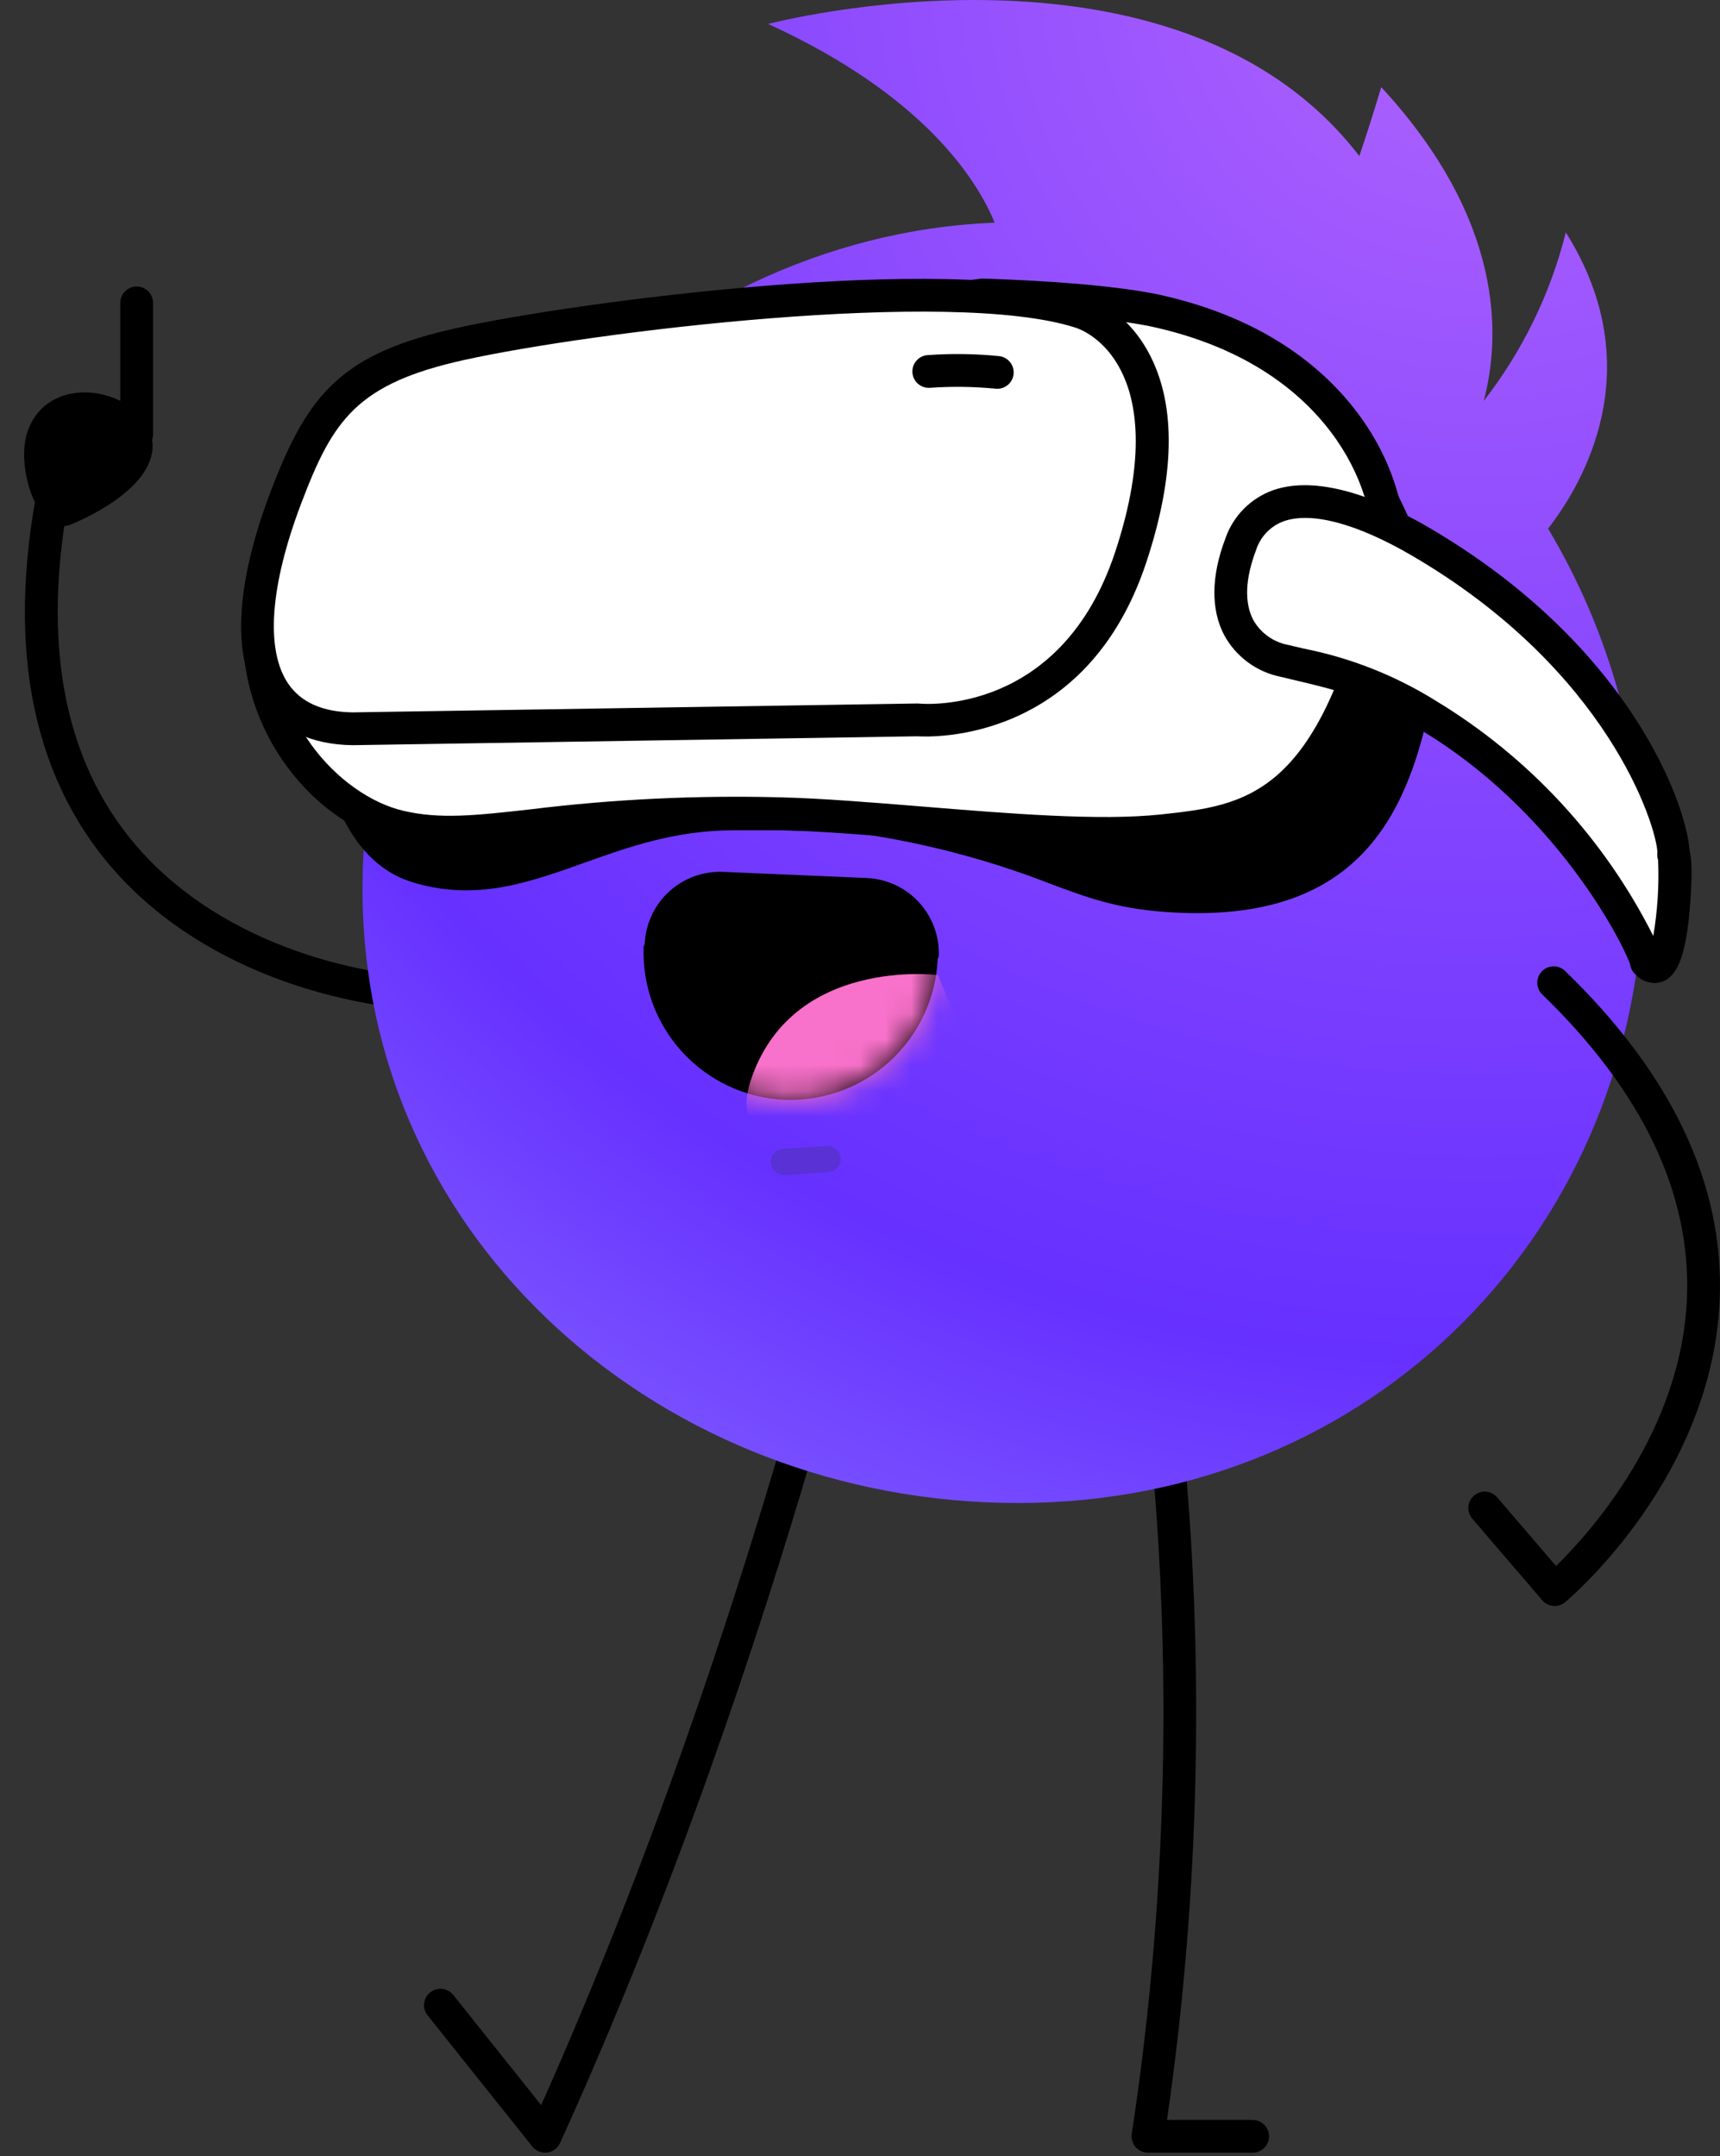 <?xml version="1.0" encoding="UTF-8"?> <svg xmlns="http://www.w3.org/2000/svg" width="67" height="84" viewBox="0 0 67 84" fill="none"><rect x="0" y="0" width="67" height="84" fill="#333333" stroke="none"/><path d="M17.238 39.397C17.406 39.397 17.567 39.331 17.687 39.213C17.806 39.095 17.875 38.935 17.877 38.767C17.879 38.599 17.816 38.437 17.699 38.316C17.583 38.195 17.424 38.124 17.256 38.12C13.264 38.005 7.905 36.432 4.834 32.36C2.094 28.725 1.528 23.658 3.152 17.299C3.173 17.217 3.177 17.133 3.166 17.05C3.154 16.966 3.126 16.887 3.083 16.814C3.04 16.742 2.983 16.679 2.916 16.629C2.849 16.578 2.773 16.542 2.691 16.521C2.61 16.5 2.525 16.495 2.442 16.508C2.359 16.52 2.279 16.548 2.207 16.591C2.135 16.634 2.072 16.69 2.021 16.758C1.971 16.825 1.935 16.901 1.914 16.983C0.189 23.737 0.829 29.169 3.814 33.129C7.157 37.562 12.931 39.273 17.22 39.397C17.226 39.397 17.232 39.397 17.238 39.397Z" fill="black"></path><path d="M5.323 17.556C5.493 17.556 5.655 17.489 5.775 17.369C5.895 17.249 5.962 17.087 5.962 16.917V11.8C5.962 11.63 5.895 11.468 5.775 11.348C5.655 11.228 5.493 11.161 5.323 11.161C5.154 11.161 4.991 11.228 4.871 11.348C4.752 11.468 4.684 11.63 4.684 11.8V16.917C4.684 17.087 4.752 17.249 4.871 17.369C4.991 17.489 5.154 17.556 5.323 17.556Z" fill="black"></path><path d="M2.87 20.384C2.87 20.384 6.268 19.033 5.919 17.101C5.571 15.168 1.924 14.359 1.07 16.816C0.582 18.219 1.522 21.093 2.87 20.384Z" fill="black"></path><path d="M44.718 83.863H48.794C48.963 83.863 49.126 83.796 49.245 83.676C49.365 83.556 49.433 83.394 49.433 83.224C49.433 83.055 49.365 82.892 49.245 82.773C49.126 82.653 48.963 82.586 48.794 82.586H45.458C48.211 63.633 45.106 49.174 45.074 49.029C45.038 48.863 44.937 48.719 44.794 48.628C44.651 48.537 44.478 48.506 44.313 48.542C44.147 48.579 44.003 48.679 43.912 48.822C43.821 48.965 43.79 49.138 43.827 49.304C43.858 49.449 46.99 64.065 44.086 83.128C44.072 83.219 44.078 83.312 44.104 83.4C44.129 83.489 44.173 83.571 44.233 83.641C44.293 83.71 44.367 83.766 44.451 83.805C44.535 83.843 44.626 83.863 44.718 83.863Z" fill="black"></path><path d="M21.233 83.862C21.356 83.862 21.476 83.827 21.579 83.761C21.682 83.694 21.764 83.6 21.815 83.488C30.64 64.066 34.855 44.386 34.897 44.189C34.931 44.024 34.899 43.852 34.806 43.71C34.714 43.569 34.569 43.47 34.404 43.435C34.238 43.4 34.066 43.432 33.924 43.524C33.782 43.616 33.683 43.76 33.647 43.925C33.606 44.117 29.554 63.031 21.08 82.008L17.656 77.717C17.551 77.585 17.397 77.5 17.228 77.481C17.06 77.462 16.891 77.51 16.759 77.616C16.626 77.722 16.541 77.876 16.522 78.044C16.503 78.213 16.552 78.382 16.658 78.514L20.734 83.622C20.794 83.697 20.87 83.758 20.956 83.799C21.043 83.841 21.137 83.862 21.233 83.862Z" fill="black"></path><path fill-rule="evenodd" clip-rule="evenodd" d="M38.747 8.676C38.031 6.95 35.937 3.684 29.921 0.933C29.921 0.933 45.768 -3.243 52.95 6.078C53.468 4.548 53.803 3.394 53.803 3.394C58.611 8.597 58.459 13.131 57.796 15.619C59.303 13.682 60.394 11.447 60.994 9.055C64.35 14.384 61.605 18.921 60.303 20.593C62.664 24.541 64.013 29.195 64.016 34.117C64.006 47.899 53.445 58.553 39.656 58.553C25.887 58.554 14.111 48.41 14.121 34.627C14.113 21.148 25.374 9.197 38.747 8.676Z" fill="url(#paint0_radial_273_7654)"></path><path d="M30.555 42.845C29.037 42.776 27.609 42.109 26.582 40.99C25.555 39.871 25.012 38.392 25.072 36.874L25.114 36.763C25.15 35.989 25.49 35.26 26.061 34.736C26.632 34.212 27.387 33.935 28.161 33.965L33.77 34.205C34.544 34.24 35.273 34.581 35.797 35.151C36.322 35.722 36.599 36.477 36.568 37.252L36.526 37.363C36.456 38.88 35.79 40.308 34.671 41.335C33.552 42.363 32.072 42.905 30.555 42.845Z" fill="black"></path><mask id="mask0_273_7654" style="mask-type:luminance" maskUnits="userSpaceOnUse" x="25" y="33" width="12" height="10"><path d="M30.556 42.845C29.038 42.776 27.61 42.109 26.583 40.99C25.556 39.871 25.013 38.391 25.073 36.874L25.116 36.763C25.151 35.989 25.491 35.26 26.062 34.736C26.633 34.211 27.388 33.934 28.163 33.965L33.771 34.205C34.546 34.24 35.275 34.58 35.799 35.151C36.323 35.722 36.6 36.477 36.569 37.252L36.527 37.362C36.458 38.88 35.791 40.308 34.672 41.335C33.553 42.362 32.073 42.905 30.556 42.845Z" fill="white"></path></mask><g mask="url(#mask0_273_7654)"><path d="M36.537 37.985C36.537 37.985 30.825 37.253 29.238 42.109C27.651 46.965 38.527 42.807 38.527 42.807L36.537 37.985Z" fill="#F871CA"></path></g><path d="M60.56 62.564C60.71 62.564 60.855 62.511 60.97 62.415C61.205 62.218 66.739 57.511 66.991 50.561C67.152 46.136 65.124 41.851 60.965 37.825C60.843 37.708 60.68 37.643 60.51 37.646C60.341 37.648 60.18 37.718 60.062 37.84C59.944 37.962 59.879 38.125 59.882 38.295C59.885 38.464 59.955 38.626 60.077 38.743C63.961 42.503 65.858 46.46 65.715 50.503C65.529 55.751 61.917 59.734 60.613 61.006L58.32 58.331C58.21 58.203 58.053 58.123 57.884 58.11C57.715 58.097 57.548 58.152 57.42 58.262C57.291 58.372 57.211 58.529 57.198 58.698C57.185 58.867 57.24 59.034 57.35 59.163L60.075 62.341C60.135 62.411 60.209 62.467 60.293 62.506C60.377 62.544 60.468 62.564 60.56 62.564Z" fill="black"></path><g opacity="0.53"><path d="M30.534 45.776C30.545 45.776 30.557 45.776 30.568 45.775L32.271 45.662C32.338 45.657 32.404 45.64 32.464 45.61C32.524 45.58 32.578 45.539 32.622 45.488C32.666 45.438 32.7 45.379 32.721 45.316C32.743 45.252 32.752 45.185 32.747 45.118C32.743 45.051 32.725 44.985 32.695 44.925C32.666 44.865 32.624 44.811 32.574 44.767C32.523 44.723 32.465 44.689 32.401 44.668C32.337 44.646 32.27 44.637 32.203 44.642L30.5 44.755C30.368 44.764 30.244 44.824 30.155 44.922C30.067 45.02 30.019 45.149 30.023 45.282C30.028 45.414 30.084 45.54 30.179 45.632C30.274 45.724 30.401 45.776 30.534 45.776Z" fill="#4E32AE"></path></g><path d="M55.25 26.436C54.259 32.044 52.052 35.388 45.375 34.885C41.644 34.603 40.962 33.127 34.206 31.935C32.67 31.664 29.296 31.708 28.584 31.708C23.304 31.708 20.373 35.034 16.235 33.752C13.645 32.949 12.746 29.039 13.084 25.519C13.31 23.152 48.134 18.744 52.179 16.824C52.179 16.824 56.078 21.748 55.25 26.436Z" fill="black"></path><path d="M46.635 35.573C53.323 35.573 55.046 31.262 55.879 26.547C56.747 21.633 52.846 16.638 52.68 16.428C52.59 16.314 52.465 16.235 52.324 16.202C52.184 16.169 52.036 16.185 51.905 16.247C50.288 17.015 43.137 18.265 35.567 19.589C16.914 22.849 12.593 23.947 12.448 25.458C12.087 29.223 13.06 33.436 16.046 34.362C18.515 35.127 20.569 34.394 22.745 33.617C24.495 32.993 26.306 32.346 28.585 32.346L28.859 32.346C29.825 32.341 32.762 32.329 34.095 32.564C36.422 32.946 38.702 33.569 40.9 34.424C42.328 34.958 43.455 35.38 45.328 35.522C45.783 35.556 46.218 35.573 46.635 35.573ZM54.621 26.325C53.694 31.574 51.831 34.731 45.424 34.248C43.733 34.12 42.732 33.746 41.348 33.227C39.077 32.345 36.721 31.701 34.317 31.306C32.871 31.051 29.952 31.063 28.854 31.068L28.585 31.069C26.085 31.069 24.082 31.784 22.315 32.414C20.261 33.148 18.486 33.781 16.424 33.142C14.261 32.471 13.427 28.904 13.71 25.686C14.959 24.488 27.472 22.301 35.787 20.847C43.165 19.557 49.614 18.43 51.957 17.602C52.805 18.811 55.261 22.697 54.621 26.325Z" fill="black"></path><path d="M53.973 22.535C54.713 19.327 52.447 13.789 45.139 12.13C42.835 11.607 38.268 11.491 38.268 11.491L16.927 14.368L11.935 18.668C11.935 18.668 10.209 23.331 10.176 23.574C9.571 27.994 12.619 31.508 15.547 32.203C18.707 32.953 21.599 31.479 30.386 31.7C34.785 31.81 41.433 32.778 45.291 32.362C49.15 31.946 51.983 31.163 53.973 22.535Z" fill="white"></path><path d="M43.031 33.105C43.809 33.111 44.586 33.075 45.36 32.998C49.477 32.554 52.549 31.552 54.596 22.68C55.011 20.882 54.549 18.678 53.362 16.786C52.212 14.954 49.877 12.552 45.28 11.508C42.941 10.977 38.473 10.858 38.284 10.854C38.25 10.853 38.216 10.855 38.182 10.859L16.842 13.736C16.719 13.753 16.604 13.805 16.51 13.885L11.518 18.186C11.436 18.256 11.373 18.346 11.335 18.448C9.586 23.176 9.554 23.411 9.543 23.488C8.913 28.093 12.062 32.033 15.399 32.825C17.054 33.218 18.62 33.043 20.787 32.801C23.965 32.41 27.169 32.255 30.37 32.339C31.973 32.379 33.86 32.533 35.858 32.696C38.335 32.898 40.873 33.105 43.031 33.105ZM38.302 12.132C38.803 12.147 42.909 12.28 44.997 12.754C49.167 13.7 51.259 15.838 52.28 17.465C53.291 19.076 53.691 20.918 53.351 22.393C51.35 31.067 48.511 31.373 45.223 31.728C42.845 31.984 39.346 31.699 35.962 31.423C33.946 31.259 32.041 31.103 30.402 31.062C27.143 30.976 23.881 31.133 20.645 31.532C18.53 31.768 17.133 31.924 15.695 31.582C13.276 31.008 10.237 27.948 10.805 23.69C10.906 23.328 11.854 20.73 12.476 19.046L17.201 14.977L38.302 12.132Z" fill="black"></path><path d="M13.74 28.392L35.74 28.045C35.74 28.045 41.743 28.655 44.044 21.711C46.344 14.767 43.315 12.551 42.093 12.157C36.832 10.463 22.335 12.432 17.963 13.396C13.591 14.359 12.48 15.841 11.136 19.386C9.003 25.009 9.992 28.347 13.74 28.392Z" fill="white"></path><path d="M13.74 29.03L13.75 29.03L35.724 28.684C36.323 28.722 42.328 28.922 44.651 21.912C45.762 18.555 45.816 15.849 44.81 13.866C43.962 12.196 42.666 11.67 42.289 11.549C36.967 9.834 22.447 11.753 17.826 12.771C13.32 13.764 11.999 15.308 10.539 19.159C9.147 22.83 9.02 25.664 10.174 27.357C10.907 28.432 12.137 29.011 13.733 29.03H13.74ZM35.739 27.406L35.731 27.406L13.739 27.752C12.567 27.737 11.723 27.361 11.229 26.637C10.334 25.324 10.513 22.829 11.733 19.612C12.966 16.363 13.887 14.948 18.101 14.019C23.017 12.935 37.044 11.202 41.897 12.765C42.081 12.824 43.03 13.183 43.67 14.444C44.252 15.591 44.684 17.747 43.438 21.51C41.334 27.86 36.028 27.43 35.803 27.409C35.783 27.407 35.76 27.406 35.739 27.406Z" fill="black"></path><path d="M64.131 37.485C64.28 37.586 61.729 31.48 55.597 27.846C53.123 26.381 51.971 26.216 50.033 25.746C48.159 25.291 47.421 23.588 48.329 21.203C49.205 18.904 51.906 19.102 55.313 21.09C63.917 26.109 65.323 32.986 65.193 33.297C65.32 33.368 65.262 38.677 64.131 37.485Z" fill="white"></path><path d="M64.444 38.296C64.542 38.297 64.64 38.28 64.733 38.248C65.165 38.097 65.631 37.649 65.816 35.475C65.931 34.13 65.906 33.481 65.816 33.146C65.711 31.404 63.545 25.151 55.636 20.538C53.139 19.081 51.045 18.584 49.58 19.101C49.152 19.256 48.764 19.505 48.444 19.829C48.125 20.153 47.882 20.545 47.734 20.976C47.176 22.44 47.161 23.744 47.689 24.748C47.915 25.161 48.229 25.52 48.608 25.8C48.987 26.079 49.422 26.272 49.884 26.366C50.094 26.417 50.295 26.465 50.49 26.511C52.092 26.888 53.15 27.138 55.273 28.396C60.579 31.54 63.187 36.676 63.498 37.56C63.514 37.697 63.574 37.825 63.669 37.924C63.765 38.037 63.883 38.129 64.017 38.193C64.15 38.257 64.296 38.292 64.444 38.296ZM64.589 33.502C64.63 34.493 64.567 35.486 64.401 36.464C62.494 32.672 59.556 29.494 55.924 27.297C54.347 26.314 52.606 25.627 50.783 25.267C50.591 25.222 50.392 25.175 50.185 25.125C49.9 25.073 49.63 24.959 49.394 24.791C49.158 24.623 48.962 24.405 48.82 24.153C48.467 23.483 48.504 22.542 48.928 21.43C49.009 21.173 49.149 20.938 49.336 20.743C49.523 20.548 49.752 20.398 50.005 20.306C51.089 19.924 52.861 20.397 54.993 21.641C62.665 26.117 64.517 32.173 64.562 33.202C64.547 33.303 64.556 33.406 64.589 33.502Z" fill="black"></path><path d="M36.179 14.471C37.068 14.411 37.961 14.423 38.847 14.508L36.179 14.471Z" fill="white"></path><path d="M38.848 15.146C39.009 15.146 39.164 15.085 39.282 14.975C39.401 14.865 39.473 14.715 39.484 14.554C39.496 14.393 39.447 14.234 39.346 14.108C39.245 13.982 39.101 13.899 38.941 13.876C38.014 13.781 37.08 13.767 36.15 13.833C35.98 13.841 35.821 13.915 35.707 14.041C35.593 14.166 35.533 14.331 35.541 14.501C35.549 14.67 35.623 14.829 35.749 14.943C35.874 15.057 36.039 15.117 36.209 15.109C37.056 15.049 37.907 15.059 38.754 15.139C38.785 15.144 38.816 15.146 38.848 15.146Z" fill="black"></path><defs><radialGradient id="paint0_radial_273_7654" cx="0" cy="0" r="1" gradientUnits="userSpaceOnUse" gradientTransform="translate(56.988 -1.808) rotate(118.789) scale(72.372 72.371)"><stop offset="0.01" stop-color="#AF63FE"></stop><stop offset="0.751" stop-color="#6630FF"></stop><stop offset="0.934" stop-color="#7D58FF"></stop></radialGradient></defs></svg> 